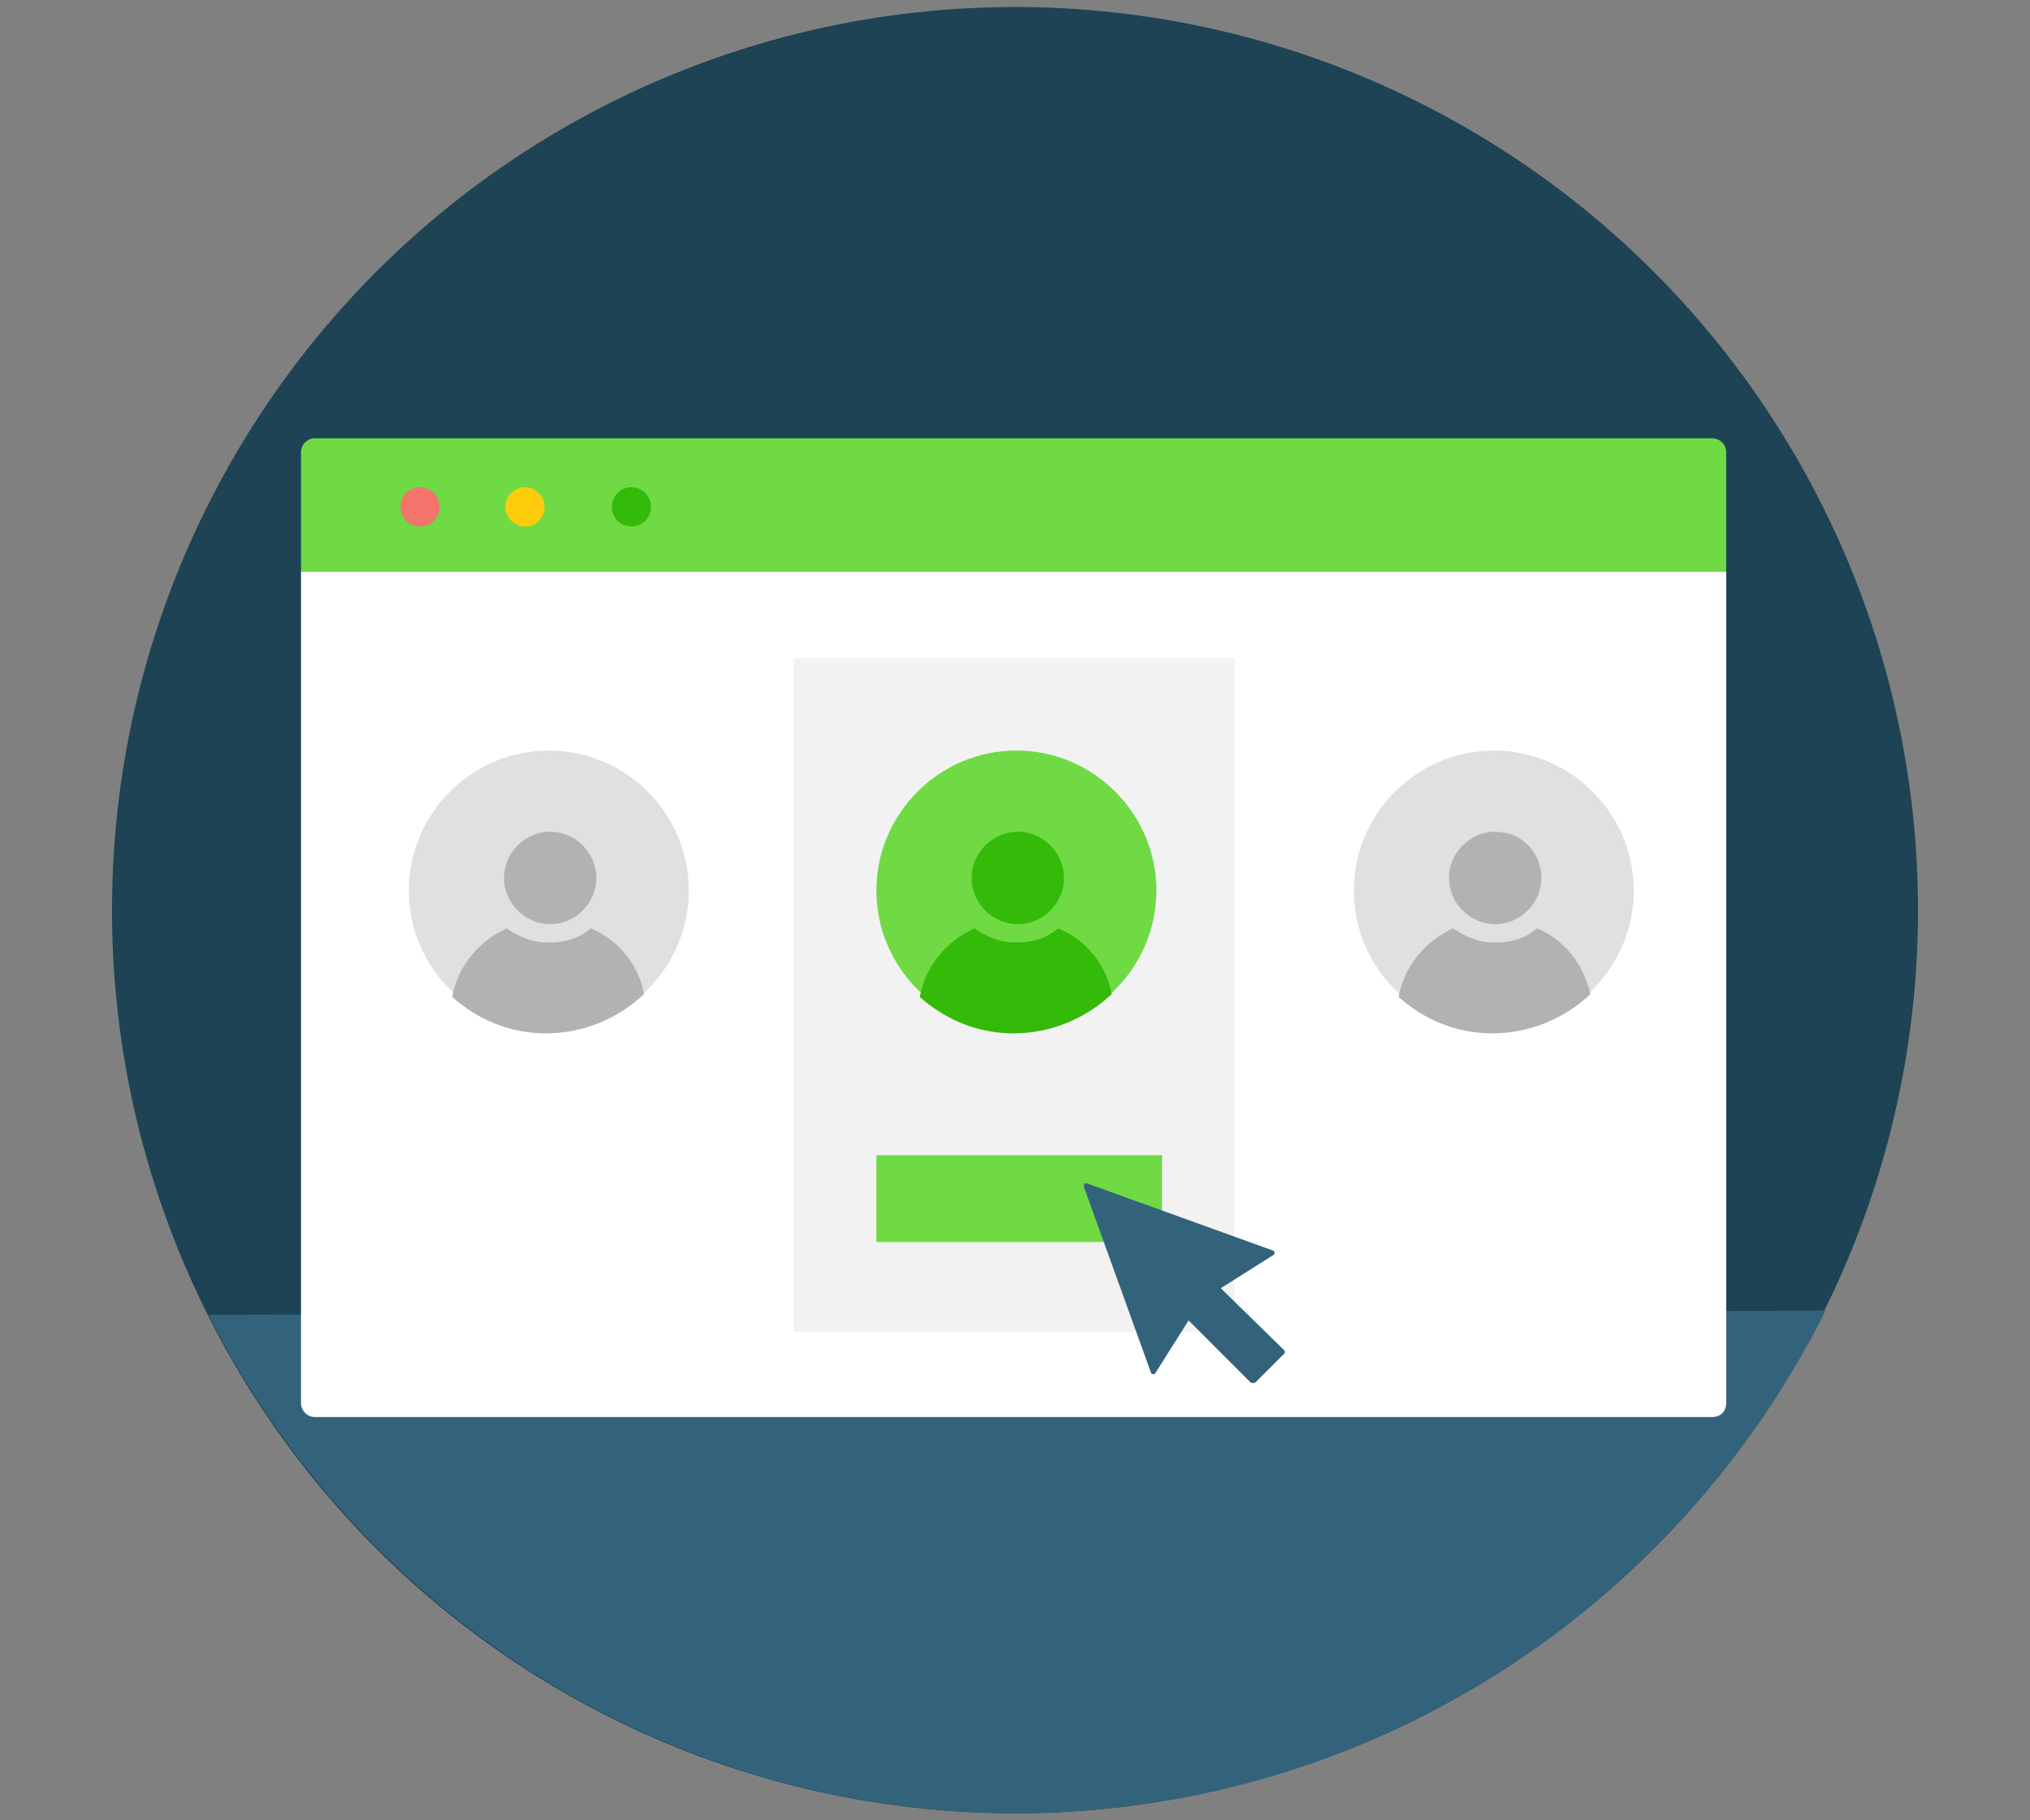 <?xml version="1.0" encoding="utf-8"?>
<!-- Generator: Adobe Illustrator 21.1.0, SVG Export Plug-In . SVG Version: 6.00 Build 0)  -->
<svg version="1.1" xmlns="http://www.w3.org/2000/svg" xmlns:xlink="http://www.w3.org/1999/xlink" x="0px" y="0px"
	 viewBox="0 0 145 130" style="enable-background:new 0 0 145 130;" xml:space="preserve">
<rect x="0" y="0" width="145" height="130" fill="#808080" stroke="none"/>
<g id="White_bg" style="display:none;">
	<rect x="-13400.1" y="-1645.5" style="display:inline;fill:#FFFFFF;" width="16383" height="16383"/>
</g>
<g id="Layer_1">
	<g>
		<circle style="fill:#1D4354;" cx="72.5" cy="65" r="64.5"/>
		<g>
			<path style="fill:#33637A;" d="M72.7,129.5c25.3-0.1,47.1-14.7,57.7-35.9L14.9,93.9C25.5,115,47.4,129.5,72.7,129.5z"/>
		</g>
		<g>
			<path style="fill:#FFFFFF;" d="M122.3,101.2H22.5c-0.6,0-1-0.5-1-1V40.8h101.8v59.4C123.3,100.8,122.9,101.2,122.3,101.2z"/>
			<path style="fill:#6FDA44;" d="M123.3,40.8v-8.5c0-0.6-0.5-1-1-1H22.5c-0.6,0-1,0.5-1,1v8.5H123.3z"/>
			<g>
				<circle style="fill:#F3746B;" cx="30" cy="36.2" r="1.4"/>
				<circle style="fill:#FFCC0D;" cx="37.5" cy="36.2" r="1.4"/>
				<circle style="fill:#34BA08;" cx="45.1" cy="36.2" r="1.4"/>
			</g>
			<rect x="56.7" y="47" style="fill:#F2F2F2;" width="31.5" height="48.1"/>
			<rect x="62.6" y="82.5" style="fill:#6FDA44;" width="20.4" height="6.2"/>
			<g>
				<path style="fill:#6FDA44;" d="M82.6,63.6c0,5.5-4.5,10-10,10c-5.5,0-10-4.5-10-10s4.5-10,10-10C78.1,53.6,82.6,58.1,82.6,63.6"
					/>
				<path style="fill:#34BA08;" d="M76,62.7c0,1.8-1.5,3.3-3.3,3.3c-1.8,0-3.3-1.5-3.3-3.3c0-1.8,1.5-3.3,3.3-3.3
					C74.5,59.4,76,60.9,76,62.7"/>
				<g>
					<path style="fill:none;" d="M72.3,67.3c0.1,0,0.3,0,0.5,0c0.2,0,0.3,0,0.5,0c-0.1,0-0.3,0-0.4,0C72.6,67.3,72.4,67.3,72.3,67.3
						z"/>
					<path style="fill:#34BA08;" d="M75.6,66.3c-0.7,0.6-1.5,0.9-2.5,1c-0.1,0-0.3,0-0.5,0c-0.2,0-0.3,0-0.5,0
						c-0.9-0.1-1.8-0.5-2.5-1c-2,0.9-3.5,2.7-3.9,4.9c1.8,1.6,4.1,2.6,6.7,2.6c2.7,0,5.2-1.1,7-2.8C79,68.8,77.5,67.1,75.6,66.3z"/>
				</g>
			</g>
			<g>
				<path style="fill:#E0E0E0;" d="M116.7,63.6c0,5.5-4.5,10-10,10c-5.5,0-10-4.5-10-10s4.5-10,10-10
					C112.2,53.6,116.7,58.1,116.7,63.6"/>
				<path style="fill:#B2B2B2;" d="M110.1,62.7c0,1.8-1.5,3.3-3.3,3.3c-1.8,0-3.3-1.5-3.3-3.3c0-1.8,1.5-3.3,3.3-3.3
					C108.7,59.4,110.1,60.9,110.1,62.7"/>
				<g>
					<path style="fill:none;" d="M106.4,67.3c0.1,0,0.3,0,0.5,0c0.2,0,0.3,0,0.5,0c-0.1,0-0.3,0-0.4,0
						C106.7,67.3,106.5,67.3,106.4,67.3z"/>
					<path style="fill:#B2B2B2;" d="M109.8,66.3c-0.7,0.6-1.5,0.9-2.5,1c-0.1,0-0.3,0-0.5,0c-0.2,0-0.3,0-0.5,0
						c-0.9-0.1-1.8-0.5-2.5-1c-2,0.9-3.5,2.7-3.9,4.9c1.8,1.6,4.1,2.6,6.7,2.6c2.7,0,5.2-1.1,7-2.8
						C113.1,68.8,111.7,67.1,109.8,66.3z"/>
				</g>
			</g>
			<g>
				<path style="fill:#E0E0E0;" d="M49.2,63.6c0,5.5-4.5,10-10,10c-5.5,0-10-4.5-10-10s4.5-10,10-10C44.7,53.6,49.2,58.1,49.2,63.6"
					/>
				<path style="fill:#B2B2B2;" d="M42.6,62.7c0,1.8-1.5,3.3-3.3,3.3c-1.8,0-3.3-1.5-3.3-3.3c0-1.8,1.5-3.3,3.3-3.3
					C41.1,59.4,42.6,60.9,42.6,62.7"/>
				<g>
					<path style="fill:none;" d="M38.9,67.3c0.1,0,0.3,0,0.5,0c0.2,0,0.3,0,0.5,0c-0.1,0-0.3,0-0.4,0C39.2,67.3,39,67.3,38.9,67.3z"
						/>
					<path style="fill:#B2B2B2;" d="M42.2,66.3c-0.7,0.6-1.5,0.9-2.5,1c-0.1,0-0.3,0-0.5,0c-0.2,0-0.3,0-0.5,0
						c-0.9-0.1-1.8-0.5-2.5-1c-2,0.9-3.5,2.7-3.9,4.9c1.8,1.6,4.1,2.6,6.7,2.6c2.7,0,5.2-1.1,7-2.8C45.6,68.8,44.1,67.1,42.2,66.3z"
						/>
				</g>
			</g>
		</g>
		<path style="fill:#33637A;" d="M91.7,96.4L87.2,92l3.8-2.4c0.1-0.1,0-0.3-0.1-0.3l-13.3-4.8c-0.1,0-0.2,0.1-0.2,0.2L82.2,98
			c0,0.1,0.2,0.2,0.3,0.1l2.4-3.8l4.4,4.4c0.1,0.1,0.3,0.1,0.4,0l1.9-1.9C91.8,96.7,91.8,96.5,91.7,96.4z"/>
	</g>
</g>
<g id="Grid" style="display:none;">
</g>
</svg>
